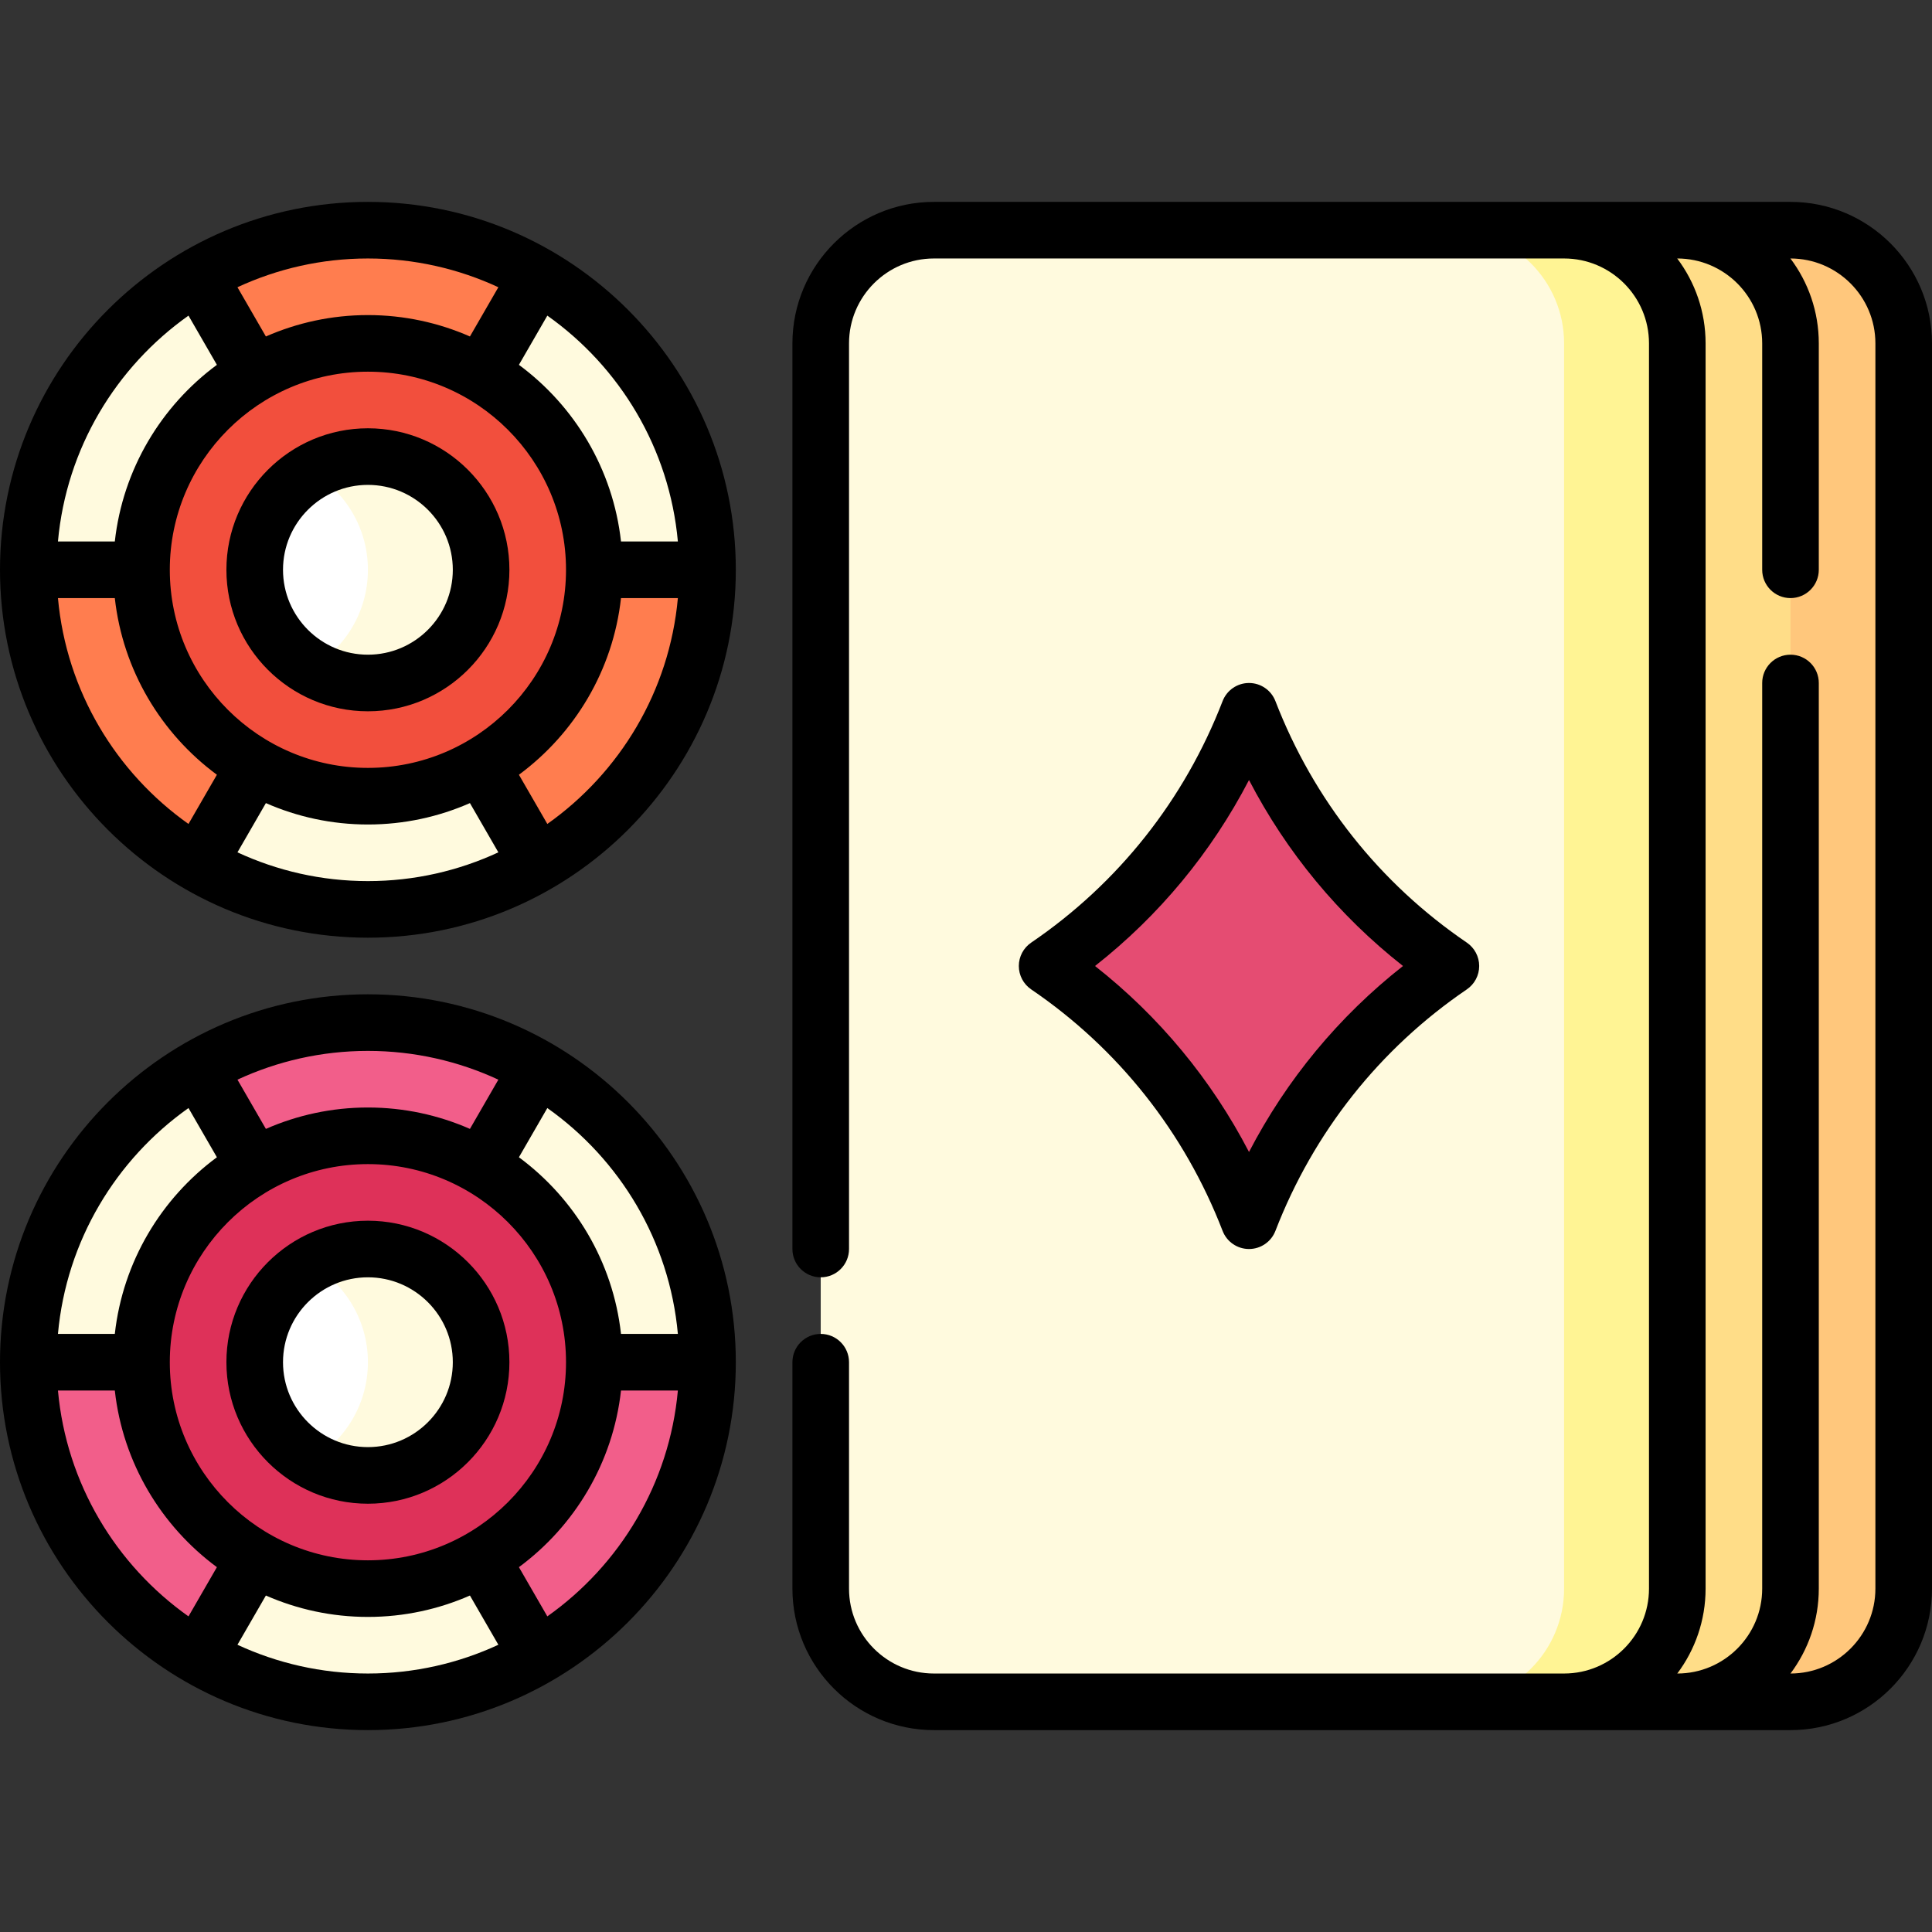 <svg id="Capa_1" enable-background="new 0 0 512 512" height="512" viewBox="0 0 512 512" width="512" xmlns="http://www.w3.org/2000/svg"><rect x="0" y="0" width="512" height="512" fill="#333333" stroke="none"/><g><path d="m474.5 61h-30v390h30c16.569 0 30-13.431 30-30v-330c0-16.569-13.431-30-30-30z" fill="#ffc77c"/><path d="m444.5 61h-30v390h30c16.569 0 30-13.431 30-30v-330c0-16.569-13.431-30-30-30z" fill="#fd8"/><path d="m414.5 61h-30v390h30c16.569 0 30-13.431 30-30v-330c0-16.569-13.431-30-30-30z" fill="#fff494"/><path d="m414.5 421v-330c0-16.569-13.431-30-30-30h-137c-16.568 0-30 13.431-30 30v330c0 16.569 13.432 30 30 30h137c16.569 0 30-13.431 30-30z" fill="#fffade"/><path d="m331 188.5c-10.618 27.468-29.281 51.015-53.5 67.5 24.219 16.485 42.882 40.032 53.5 67.5 10.618-27.468 29.281-51.015 53.5-67.5-24.219-16.485-42.882-40.032-53.5-67.5z" fill="#e54c72"/><path d="m187.5 361c0-33.31-18.097-62.391-44.994-77.953h-90.012c-26.897 15.562-44.994 44.643-44.994 77.953l44.994 77.953c13.239 7.66 28.61 12.047 45.006 12.047s31.767-4.387 45.006-12.047z" fill="#fffade"/><path d="m127.5 361-15.002-25.978 30.008-51.975c-13.239-7.66-28.61-12.047-45.006-12.047s-31.767 4.387-45.006 12.047l30.008 51.975-15.002 25.978h-60c0 33.31 18.097 62.391 44.994 77.953l30.008-51.976h29.996l30.008 51.975c26.897-15.561 44.994-44.642 44.994-77.952z" fill="#f25e8a"/><circle cx="97.5" cy="361" fill="#de3159" r="60"/><path d="m97.5 331c-5.466 0-10.586 1.469-15 4.023v51.953c4.414 2.554 9.534 4.023 15 4.023 16.569 0 30-13.431 30-30s-13.431-29.999-30-29.999z" fill="#fffade"/><path d="m97.5 361c0-11.102-6.035-20.789-15-25.977-8.964 5.188-15 14.874-15 25.977s6.036 20.789 15 25.977c8.965-5.188 15-14.875 15-25.977z" fill="#fff"/><path d="m187.5 151c0-33.31-18.097-62.391-44.994-77.953h-90.012c-26.897 15.562-44.994 44.643-44.994 77.953l44.994 77.953c13.239 7.66 28.61 12.047 45.006 12.047s31.767-4.387 45.006-12.047z" fill="#fffade"/><path d="m127.5 151-15.002-25.978 30.008-51.975c-13.239-7.66-28.61-12.047-45.006-12.047s-31.767 4.387-45.006 12.047l30.008 51.975-15.002 25.978h-60c0 33.31 18.097 62.391 44.994 77.953l30.008-51.976h29.996l30.008 51.975c26.897-15.561 44.994-44.642 44.994-77.952z" fill="#ff7d4f"/><circle cx="97.5" cy="151" fill="#f24f3d" r="60"/><path d="m97.5 121c-5.466 0-10.586 1.469-15 4.023v51.953c4.414 2.554 9.534 4.023 15 4.023 16.569 0 30-13.431 30-30s-13.431-29.999-30-29.999z" fill="#fffade"/><path d="m97.5 151c0-11.102-6.035-20.789-15-25.977-8.964 5.188-15 14.874-15 25.977s6.036 20.789 15 25.977c8.965-5.188 15-14.875 15-25.977z" fill="#fff"/><path d="m97.5 53.5c-53.762 0-97.5 43.738-97.5 97.5s43.738 97.5 97.5 97.5 97.5-43.738 97.5-97.5-43.738-97.5-97.5-97.5zm82.144 90h-15.07c-2.128-19.155-12.297-35.914-27.054-46.816l7.529-13.041c19.2 13.595 32.358 35.166 34.595 59.857zm-82.144 60c-28.949 0-52.5-23.551-52.5-52.5s23.551-52.5 52.5-52.5 52.5 23.551 52.5 52.5-23.551 52.5-52.5 52.5zm34.571-127.379-7.534 13.049c-8.284-3.637-17.426-5.67-27.037-5.67s-18.753 2.033-27.037 5.67l-7.534-13.049c10.523-4.878 22.23-7.621 34.571-7.621s24.048 2.743 34.571 7.621zm-82.119 7.523 7.529 13.041c-14.757 10.901-24.926 27.661-27.054 46.816h-15.07c2.236-24.692 15.394-46.263 34.595-59.857zm-34.596 74.856h15.07c2.128 19.155 12.297 35.914 27.054 46.816l-7.529 13.041c-19.2-13.595-32.358-35.166-34.595-59.857zm47.573 67.379 7.534-13.049c8.284 3.637 17.426 5.67 27.037 5.67s18.753-2.033 27.037-5.67l7.534 13.049c-10.523 4.878-22.23 7.621-34.571 7.621s-24.048-2.743-34.571-7.621zm82.119-7.523-7.529-13.041c14.757-10.901 24.926-27.661 27.054-46.816h15.07c-2.236 24.692-15.394 46.263-34.595 59.857z"/><path d="m97.5 113.5c-20.678 0-37.5 16.822-37.5 37.5s16.822 37.5 37.5 37.5 37.5-16.822 37.5-37.5-16.822-37.5-37.5-37.5zm0 60c-12.407 0-22.5-10.093-22.5-22.5s10.093-22.5 22.5-22.5 22.5 10.093 22.5 22.5-10.093 22.5-22.5 22.5z"/><path d="m97.5 263.5c-53.762 0-97.5 43.738-97.5 97.5s43.738 97.5 97.5 97.5 97.5-43.738 97.5-97.5-43.738-97.5-97.5-97.5zm82.144 90h-15.07c-2.128-19.155-12.297-35.914-27.054-46.816l7.529-13.041c19.2 13.595 32.358 35.166 34.595 59.857zm-82.144 60c-28.949 0-52.5-23.551-52.5-52.5s23.551-52.5 52.5-52.5 52.5 23.551 52.5 52.5-23.551 52.5-52.5 52.5zm34.571-127.379-7.534 13.049c-8.284-3.637-17.426-5.67-27.037-5.67s-18.753 2.033-27.037 5.67l-7.534-13.049c10.523-4.878 22.23-7.621 34.571-7.621s24.048 2.743 34.571 7.621zm-82.119 7.523 7.529 13.041c-14.757 10.901-24.926 27.661-27.054 46.816h-15.07c2.236-24.692 15.394-46.263 34.595-59.857zm-34.596 74.856h15.07c2.128 19.155 12.297 35.914 27.054 46.816l-7.529 13.041c-19.2-13.595-32.358-35.166-34.595-59.857zm47.573 67.379 7.534-13.049c8.284 3.637 17.426 5.67 27.037 5.67s18.753-2.033 27.037-5.67l7.534 13.049c-10.523 4.878-22.23 7.621-34.571 7.621s-24.048-2.743-34.571-7.621zm82.119-7.523-7.529-13.041c14.757-10.901 24.926-27.661 27.054-46.816h15.07c-2.236 24.692-15.394 46.263-34.595 59.857z"/><path d="m97.5 323.5c-20.678 0-37.5 16.822-37.5 37.5s16.822 37.5 37.5 37.5 37.5-16.822 37.5-37.5-16.822-37.5-37.5-37.5zm0 60c-12.407 0-22.5-10.093-22.5-22.5s10.093-22.5 22.5-22.5 22.5 10.093 22.5 22.5-10.093 22.5-22.5 22.5z"/><path d="m324.004 326.204c1.117 2.89 3.897 4.796 6.996 4.796s5.878-1.906 6.996-4.796c10.116-26.17 27.656-48.303 50.725-64.004 2.052-1.397 3.28-3.718 3.28-6.2s-1.228-4.803-3.28-6.2c-23.068-15.701-40.609-37.833-50.725-64.004-1.117-2.89-3.897-4.796-6.996-4.796s-5.878 1.906-6.996 4.796c-10.116 26.17-27.656 48.303-50.725 64.004-2.052 1.397-3.28 3.718-3.28 6.2s1.228 4.803 3.28 6.2c23.069 15.701 40.61 37.834 50.725 64.004zm6.996-119.491c9.964 19.188 23.811 35.925 40.81 49.287-16.999 13.362-30.845 30.099-40.81 49.287-9.964-19.188-23.811-35.925-40.81-49.287 16.999-13.362 30.846-30.099 40.81-49.287z"/><path d="m474.5 53.5h-227c-20.678 0-37.5 16.822-37.5 37.5v240c0 4.142 3.358 7.5 7.5 7.5s7.5-3.358 7.5-7.5v-240c0-12.407 10.093-22.5 22.5-22.5h167c12.407 0 22.5 10.093 22.5 22.5v330c0 12.407-10.093 22.5-22.5 22.5h-167c-12.407 0-22.5-10.093-22.5-22.5v-60c0-4.142-3.358-7.5-7.5-7.5s-7.5 3.358-7.5 7.5v60c0 20.678 16.822 37.5 37.5 37.5h227c20.678 0 37.5-16.822 37.5-37.5v-330c0-20.678-16.822-37.5-37.5-37.5zm22.5 367.5c0 12.407-10.093 22.5-22.5 22.5 4.699-6.272 7.5-14.064 7.5-22.5v-240c0-4.142-3.358-7.5-7.5-7.5s-7.5 3.358-7.5 7.5v240c0 12.407-10.093 22.5-22.5 22.5 4.699-6.272 7.5-14.064 7.5-22.5v-330c0-8.436-2.801-16.228-7.52-22.5 12.427 0 22.52 10.093 22.52 22.5v60c0 4.142 3.358 7.5 7.5 7.5s7.5-3.358 7.5-7.5v-60c0-8.436-2.801-16.228-7.52-22.5 12.427 0 22.52 10.093 22.52 22.5z"/></g></svg>